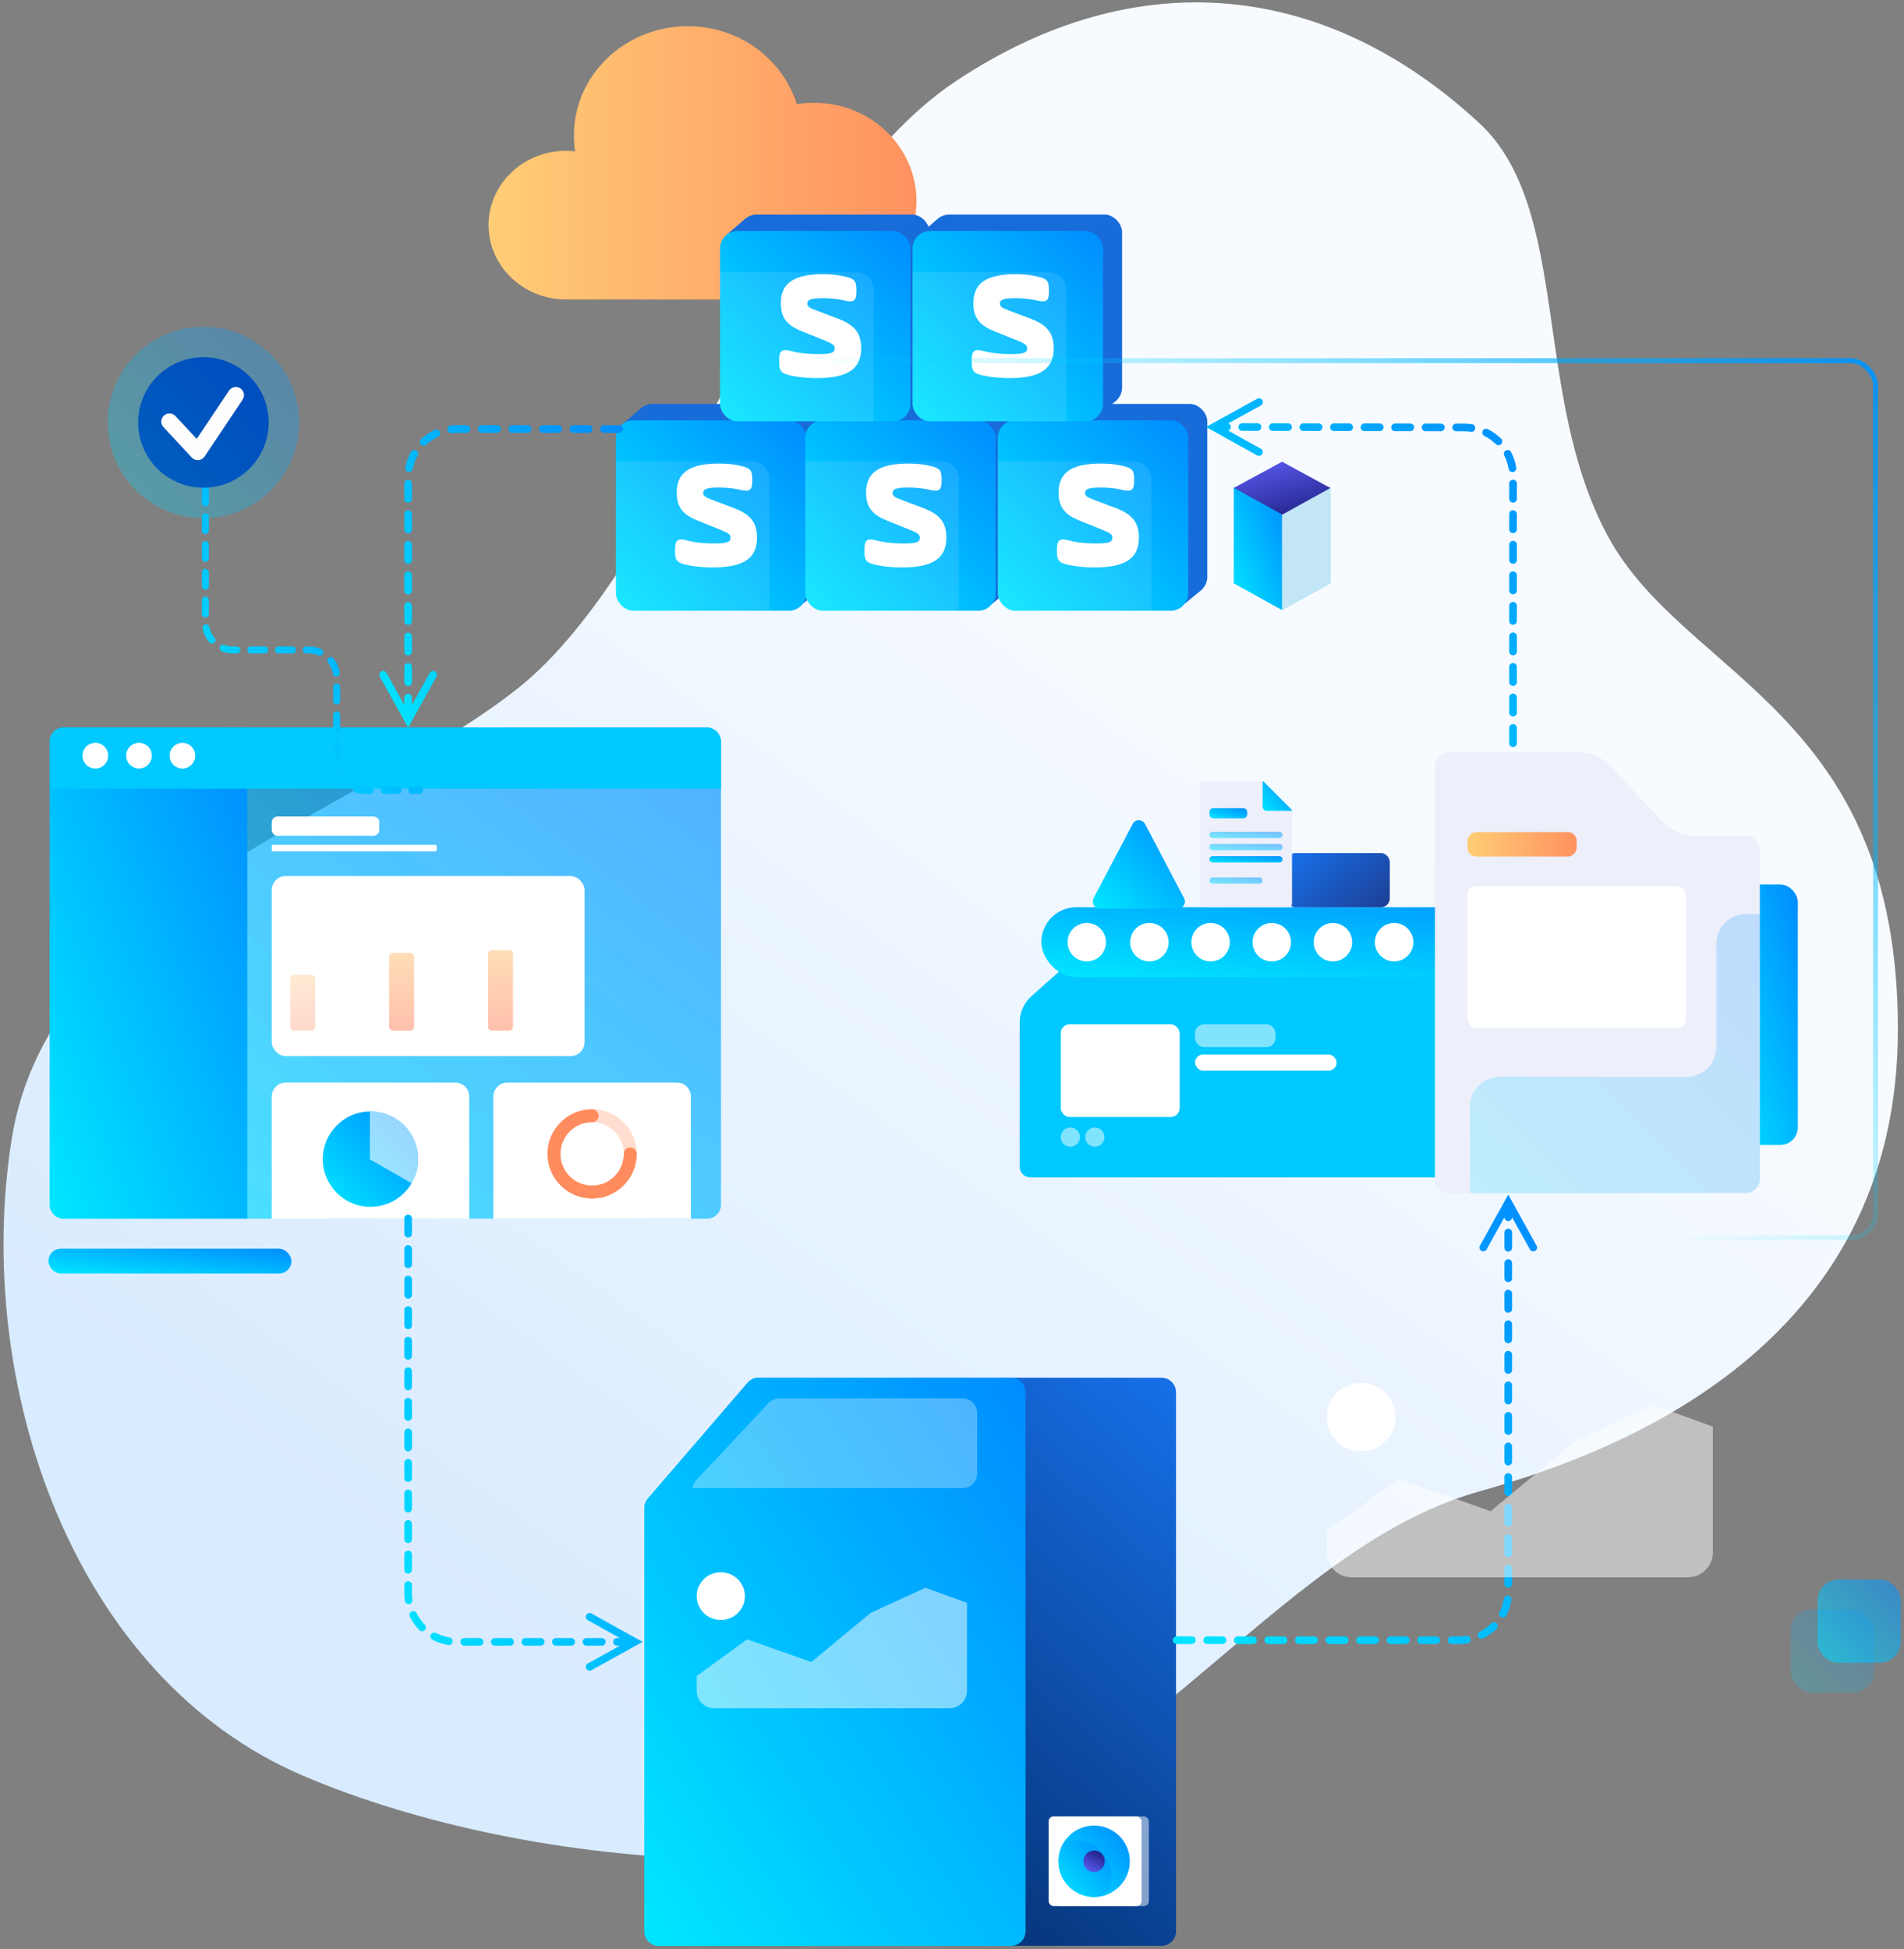 <svg height="562" viewBox="0 0 549 562" width="549" xmlns="http://www.w3.org/2000/svg" xmlns:xlink="http://www.w3.org/1999/xlink"><rect x="0" y="0" width="549" height="562" fill="#808080" stroke="none"/><linearGradient id="a" x1="71.151%" x2="34.201%" y1="40.602%" y2="91.916%"><stop offset="0" stop-color="#f7fbff"/><stop offset="1" stop-color="#d9ebff"/></linearGradient><linearGradient id="b"><stop offset="0" stop-color="#ffcd76"/><stop offset="1" stop-color="#ff7154"/></linearGradient><linearGradient id="c" x1="0%" x2="154.759%" xlink:href="#b" y1="50%" y2="50%"/><linearGradient id="d" x1="0%" x2="100%" y1="95.854%" y2="0%"><stop offset="0" stop-color="#00e5ff"/><stop offset="1" stop-color="#008cff"/></linearGradient><linearGradient id="e"><stop offset="0" stop-color="#6060fa"/><stop offset="1" stop-color="#161874"/></linearGradient><linearGradient id="f" x1="0%" x2="110.642%" xlink:href="#e" y1="18.017%" y2="83.617%"/><linearGradient id="g" x1="77.38%" x2="77.38%" xlink:href="#b" y1="-27.38%" y2="127.38%"/><linearGradient id="h" x1="88.121%" x2="22.521%" y1="-4.504%" y2="106.138%"><stop offset="0" stop-color="#166fe6"/><stop offset="1" stop-color="#032964"/></linearGradient><linearGradient id="i" x1="22.521%" x2="88.121%" xlink:href="#e" y1="106.138%" y2="-4.504%"/><linearGradient id="j" x1="110.642%" x2="0%" xlink:href="#e" y1="83.617%" y2="18.017%"/><linearGradient id="k" x1="0%" x2="100%" y1="95.854%" y2="0%"><stop offset="0" stop-color="#00e5ff"/><stop offset="1" stop-color="#4faaf4"/></linearGradient><linearGradient id="l" x1="0%" x2="110.642%" y1="18.017%" y2="83.617%"><stop offset="0" stop-color="#176ee5"/><stop offset="1" stop-color="#1d3e94"/></linearGradient><linearGradient id="m" x1="48.431%" x2="113.273%" y1="52.53%" y2="5.987%"><stop offset="0" stop-color="#00e5ff" stop-opacity="0"/><stop offset="1" stop-color="#008cff"/></linearGradient><g fill="none" fill-rule="evenodd"><g transform="translate(.072 .077)"><path d="m426.492 35.451c-44.352-41.098-98.966-46.759-151.07-12.049-52.104 34.71-80.641 138.843-126.175 174.991s-134.986 59.972-145.998 130.24c-11.012 70.268 17.46 154.779 83.995 183.259 66.535 28.48 174.103 35.595 222.245 0 48.141-35.595 77.149-70.698 117.003-81.953s120.677-41.418 120.677-133.233-61.326-101.307-83.487-141.932c-22.162-40.625-10.589-94.673-37.189-119.322z" fill="url(#a)"/><g transform="translate(140.436 7.091)"><path d="m123.758 50.817c0 15.661-13.228 28.364-29.535 28.364h-71.544c-12.327 0-22.316-9.6-22.316-21.436 0-11.824 9.989-21.424 22.316-21.424.901 0 1.777.073 2.647.164-.233-1.517-.351-3.048-.352-4.582 0-17.4 14.69-31.509 32.823-31.509 14.851 0 27.387 9.467 31.441 22.467 1.65-.266 3.319-.4 4.991-.4 16.3 0 29.528 12.685 29.528 28.358z" fill="url(#c)" fill-rule="nonzero"/><g transform="translate(37.087 109.299)"><g fill="#186cda"><rect fill-rule="nonzero" height="54.902" rx="5.034" width="54.902" x="5.506"/><path d="m53.779 57.706 4.968-4.082-.401-3.499-7.642 4.777z" fill-rule="nonzero"/><path d="m1.655 6.038 5.482-4.718-.197 4.718z" fill-rule="nonzero"/></g><rect fill="url(#d)" height="54.902" rx="5.034" width="54.902" y="4.719"/><path d="m44.273 59.622h-39.239c-2.78 0-5.034-2.254-5.034-5.034v-38.01h39.239c2.78 0 5.034 2.254 5.034 5.034z" fill="#fff" fill-rule="nonzero" opacity=".1"/><path d="m17.045 42.629c0 2.572.716 3.2 3.284 3.772 1.194.286 3.941.743 7.523.743 9.255 0 12.838-2.8 12.838-8.629 0-4.801-2.448-6.916-6.866-8.574l-6.21-2.343c-1.792-.686-2.448-1.029-2.448-1.944 0-1.029.835-1.542 4.418-1.542 3.284 0 5.134.4 6.388.685 2.627.629 3.344 0 3.344-2.572v-.571c0-2.572-.657-3.201-3.284-3.772-.716-.172-2.748-.685-6.33-.685-8.836 0-12.18 2.857-12.18 8.401 0 4.687 2.388 6.573 6.21 8.115l5.553 2.229c3.044 1.2 3.761 1.601 3.761 2.629 0 1.314-1.135 1.657-4.598 1.657-4.24 0-6.628-.515-8.121-.914-2.627-.686-3.284.114-3.284 2.686z" fill="#fff" fill-rule="nonzero"/></g><g transform="translate(91.687 109.299)"><g fill="#186cda"><rect fill-rule="nonzero" height="54.902" rx="5.034" width="54.902" x="5.506"/><path d="m53.779 57.706 4.968-4.082-.401-3.499-7.642 4.777z" fill-rule="nonzero"/><path d="m1.655 6.038 5.482-4.718-.197 4.718z" fill-rule="nonzero"/></g><rect fill="url(#d)" height="54.902" rx="5.034" width="54.902" y="4.719"/><path d="m44.273 59.622h-39.239c-2.78 0-5.034-2.254-5.034-5.034v-38.01h39.239c2.78 0 5.034 2.254 5.034 5.034z" fill="#fff" fill-rule="nonzero" opacity=".1"/><path d="m17.045 42.629c0 2.572.716 3.2 3.284 3.772 1.194.286 3.941.743 7.523.743 9.255 0 12.838-2.8 12.838-8.629 0-4.801-2.448-6.916-6.866-8.574l-6.21-2.343c-1.792-.686-2.448-1.029-2.448-1.944 0-1.029.835-1.542 4.418-1.542 3.284 0 5.134.4 6.388.685 2.627.629 3.344 0 3.344-2.572v-.571c0-2.572-.657-3.201-3.284-3.772-.716-.172-2.748-.685-6.33-.685-8.836 0-12.18 2.857-12.18 8.401 0 4.687 2.388 6.573 6.21 8.115l5.553 2.229c3.044 1.2 3.761 1.601 3.761 2.629 0 1.314-1.135 1.657-4.598 1.657-4.24 0-6.628-.515-8.121-.914-2.627-.686-3.284.114-3.284 2.686z" fill="#fff" fill-rule="nonzero"/></g><g transform="translate(67.117 54.699)"><g fill="#186cda"><rect fill-rule="nonzero" height="54.902" rx="5.034" width="54.902" x="5.506"/><path d="m53.779 57.706 4.968-4.082-.401-3.499-7.642 4.777z" fill-rule="nonzero"/><path d="m1.655 6.038 5.482-4.718-.197 4.718z" fill-rule="nonzero"/></g><rect fill="url(#d)" height="54.902" rx="5.034" width="54.902" y="4.719"/><path d="m44.273 59.622h-39.239c-2.78 0-5.034-2.254-5.034-5.034v-38.01h39.239c2.78 0 5.034 2.254 5.034 5.034z" fill="#fff" fill-rule="nonzero" opacity=".1"/><path d="m17.045 42.629c0 2.572.716 3.2 3.284 3.772 1.194.286 3.941.743 7.523.743 9.255 0 12.838-2.8 12.838-8.629 0-4.801-2.448-6.916-6.866-8.574l-6.21-2.343c-1.792-.686-2.448-1.029-2.448-1.944 0-1.029.835-1.542 4.418-1.542 3.284 0 5.134.4 6.388.685 2.627.629 3.344 0 3.344-2.572v-.571c0-2.572-.657-3.201-3.284-3.772-.716-.172-2.748-.685-6.33-.685-8.836 0-12.18 2.857-12.18 8.401 0 4.687 2.388 6.573 6.21 8.115l5.553 2.229c3.044 1.2 3.761 1.601 3.761 2.629 0 1.314-1.135 1.657-4.598 1.657-4.24 0-6.628-.515-8.121-.914-2.627-.686-3.284.114-3.284 2.686z" fill="#fff" fill-rule="nonzero"/></g><g transform="translate(147.197 109.299)"><g fill="#186cda"><rect fill-rule="nonzero" height="54.902" rx="5.034" width="54.902" x="5.506"/><path d="m53.779 57.706 4.968-4.082-.401-3.499-7.642 4.777z" fill-rule="nonzero"/><path d="m1.655 6.038 5.482-4.718-.197 4.718z" fill-rule="nonzero"/></g><rect fill="url(#d)" height="54.902" rx="5.034" width="54.902" y="4.719"/><path d="m44.273 59.622h-39.239c-2.78 0-5.034-2.254-5.034-5.034v-38.01h39.239c2.78 0 5.034 2.254 5.034 5.034z" fill="#fff" fill-rule="nonzero" opacity=".1"/><path d="m17.045 42.629c0 2.572.716 3.2 3.284 3.772 1.194.286 3.941.743 7.523.743 9.255 0 12.838-2.8 12.838-8.629 0-4.801-2.448-6.916-6.866-8.574l-6.21-2.343c-1.792-.686-2.448-1.029-2.448-1.944 0-1.029.835-1.542 4.418-1.542 3.284 0 5.134.4 6.388.685 2.627.629 3.344 0 3.344-2.572v-.571c0-2.572-.657-3.201-3.284-3.772-.716-.172-2.748-.685-6.33-.685-8.836 0-12.18 2.857-12.18 8.401 0 4.687 2.388 6.573 6.21 8.115l5.553 2.229c3.044 1.2 3.761 1.601 3.761 2.629 0 1.314-1.135 1.657-4.598 1.657-4.24 0-6.628-.515-8.121-.914-2.627-.686-3.284.114-3.284 2.686z" fill="#fff" fill-rule="nonzero"/></g><g transform="translate(122.627 54.699)"><g fill="#186cda"><rect fill-rule="nonzero" height="54.902" rx="5.034" width="54.902" x="5.506"/><path d="m53.779 57.706 4.968-4.082-.401-3.499-7.642 4.777z" fill-rule="nonzero"/><path d="m1.655 6.038 5.482-4.718-.197 4.718z" fill-rule="nonzero"/></g><rect fill="url(#d)" height="54.902" rx="5.034" width="54.902" y="4.719"/><path d="m44.273 59.622h-39.239c-2.78 0-5.034-2.254-5.034-5.034v-38.01h39.239c2.78 0 5.034 2.254 5.034 5.034z" fill="#fff" fill-rule="nonzero" opacity=".1"/><path d="m17.045 42.629c0 2.572.716 3.2 3.284 3.772 1.194.286 3.941.743 7.523.743 9.255 0 12.838-2.8 12.838-8.629 0-4.801-2.448-6.916-6.866-8.574l-6.21-2.343c-1.792-.686-2.448-1.029-2.448-1.944 0-1.029.835-1.542 4.418-1.542 3.284 0 5.134.4 6.388.685 2.627.629 3.344 0 3.344-2.572v-.571c0-2.572-.657-3.201-3.284-3.772-.716-.172-2.748-.685-6.33-.685-8.836 0-12.18 2.857-12.18 8.401 0 4.687 2.388 6.573 6.21 8.115l5.553 2.229c3.044 1.2 3.761 1.601 3.761 2.629 0 1.314-1.135 1.657-4.598 1.657-4.24 0-6.628-.515-8.121-.914-2.627-.686-3.284.114-3.284 2.686z" fill="#fff" fill-rule="nonzero"/></g><g transform="translate(214.552 119.127)"><path d="m9.203 9.078 15.361-4.548-4.332 15.578-15.578 4.332z" fill="url(#f)" transform="matrix(.707 .707 -.707 .707 14.521 -6.088)"/><path d="m.673 14.331 14.09 7.794v27.567l-14.09-7.794z" fill="url(#d)"/><path d="m14.598 14.331 14.09 7.794v27.567l-14.09-7.794z" fill="#c2e6f5" transform="matrix(-1 0 0 1 43.285 0)"/></g></g><g transform="translate(14.154 209.126)"><rect fill="url(#d)" height="141.624" opacity=".3" rx="4.032" width="193.536" x=".112" y=".557"/><rect fill="url(#d)" height="141.624" opacity=".3" rx="4.032" width="193.536" x=".112" y=".557"/><rect fill="url(#d)" height="141.624" opacity=".3" rx="4.032" width="193.536" x=".112" y=".557"/><rect fill="#fff" height="51.912" rx="4.032" width="90.216" x="64.12" y="43.397"/><path d="m121.072 142.181h-56.952v-35.209c0-2.227 1.805-4.032 4.032-4.032h48.888c2.227 0 4.032 1.805 4.032 4.032z" fill="#fff"/><circle cx="92.596" cy="125.011" fill="url(#d)" r="13.751"/><path d="m92.596 111.26c-.043 0-.086 0-.173 0v13.795l12.022 6.919c1.211-2.032 1.903-4.411 1.903-7.005 0-7.524-6.141-13.708-13.751-13.708z" fill="#fff" opacity=".6"/><path d="m184.978 142.181h-56.952v-35.209c0-2.227 1.805-4.032 4.032-4.032h48.888c2.227 0 4.032 1.805 4.032 4.032z" fill="#fff"/><circle cx="156.502" cy="123.499" opacity=".3" r="11.001" stroke="#ff9261" stroke-linecap="round" stroke-width="3.73"/><path d="m156.502 112.498c-6.076 0-11.001 4.925-11.001 11.001 0 6.076 4.925 11.001 11.001 11.001s11.001-4.925 11.001-11.001" stroke="#ff8c5e" stroke-linecap="round" stroke-width="3.73"/><g fill="url(#g)" fill-rule="nonzero"><path d="m75.558 87.94h-4.959c-.587 0-1.109-.445-1.109-1.082v-13.936c0-.573.457-1.082 1.109-1.082h4.959c.587 0 1.109.445 1.109 1.082v13.936c-.065.636-.522 1.082-1.109 1.082z" opacity=".3"/><path d="m89.781 87.94h-4.959c-.587 0-1.109-.445-1.109-1.082v-25.073c0-.573.457-1.082 1.109-1.082h4.959c.587 0 1.109.445 1.109 1.082v25.073c0 .636-.522 1.082-1.109 1.082z" opacity=".7"/><path d="m104.07 87.94h-4.959c-.587 0-1.109-.445-1.109-1.082v-20.236c0-.573.457-1.082 1.109-1.082h4.959c.587 0 1.109.445 1.109 1.082v20.236c-.065.636-.522 1.082-1.109 1.082z" opacity=".5"/><path d="m118.293 87.94h-4.959c-.587 0-1.109-.445-1.109-1.082v-29.209c0-.573.457-1.082 1.109-1.082h4.959c.587 0 1.109.445 1.109 1.082v29.209c0 .636-.457 1.082-1.109 1.082z"/><path d="m132.582 87.94h-4.959c-.587 0-1.109-.445-1.109-1.082v-21c0-.573.457-1.082 1.109-1.082h4.959c.587 0 1.109.445 1.109 1.082v21c0 .636-.522 1.082-1.109 1.082z" opacity=".5"/><path d="m146.87 87.94h-4.959c-.587 0-1.109-.445-1.109-1.082v-24.818c0-.573.457-1.082 1.109-1.082h4.959c.587 0 1.109.445 1.109 1.082v24.818c-.065.636-.522 1.082-1.109 1.082z" opacity=".7"/></g><path d="m93.443 31.769h-27.618c-.938 0-1.705-.769-1.705-1.709v-2.136c0-.94.767-1.709 1.705-1.709h27.618c.938 0 1.705.769 1.705 1.709v2.136c0 .94-.767 1.709-1.705 1.709z" fill="#fff"/><path d="m111.259 36.27h-46.712c-.256 0-.426-.171-.426-.427v-1.026c0-.256.17-.427.426-.427h46.712c.256 0 .426.171.426.427v1.026c.085.256-.17.427-.426.427z" fill="#fff"/><path d="m57.064.557v141.624h-52.92c-2.227 0-4.032-1.805-4.032-4.032v-133.56c0-2.227 1.805-4.032 4.032-4.032z" fill="url(#d)"/><path d="m193.648 18.197h-193.536v-13.608c0-2.227 1.805-4.032 4.032-4.032h185.472c2.227 0 4.032 1.805 4.032 4.032z" fill="#00c9ff"/><circle cx="38.368" cy="8.68" fill="#fff" r="3.7"/><circle cx="25.86" cy="8.68" fill="#fff" r="3.7"/><circle cx="13.263" cy="8.68" fill="#fff" r="3.7"/></g><g transform="translate(185.726 397.161)"><path d="m76.403 0h72.697c2.32 0 4.2 1.88 4.2 4.2v155.4c0 2.32-1.88 4.2-4.2 4.2h-101.455c-2.32 0-4.2-1.88-4.2-4.2v-122.017c0-1.006.361-1.979 1.018-2.741l28.758-33.383c.798-.926 1.96-1.459 3.182-1.459z" fill="url(#h)"/><g transform="translate(116.2 126.49)"><rect fill="#fff" fill-rule="nonzero" height="25.855" opacity=".5" rx="1.436" width="26.813" x="2.465"/><rect fill="#fff" fill-rule="nonzero" height="25.855" rx="1.436" width="26.813" x=".365"/><circle cx="13.478" cy="12.928" fill="url(#d)" r="10.294"/><path d="m4.692 7.56c1.098-.399 2.283-.617 3.519-.617 5.685 0 10.294 4.609 10.294 10.294 0 1.967-.552 3.805-1.509 5.368-1.098.399-2.283.617-3.519.617-5.685 0-10.294-4.609-10.294-10.294 0-1.967.552-3.805 1.509-5.368z" fill="url(#d)"/><g fill="url(#i)"><circle cx="13.478" cy="12.928" r="3.088"/><path d="m2.944 4.417c-.853 0-1.544-.691-1.544-1.544s.691-1.544 1.544-1.544 1.544.691 1.544 1.544-.691 1.544-1.544 1.544zm21.067 0c-.853 0-1.544-.691-1.544-1.544s.691-1.544 1.544-1.544 1.544.691 1.544 1.544-.691 1.544-1.544 1.544zm-21.067 20.11c-.853 0-1.544-.691-1.544-1.544s.691-1.544 1.544-1.544 1.544.691 1.544 1.544-.691 1.544-1.544 1.544zm21.067 0c-.853 0-1.544-.691-1.544-1.544s.691-1.544 1.544-1.544 1.544.691 1.544 1.544-.691 1.544-1.544 1.544z"/></g></g><path d="m32.958 0h72.697c2.32 0 4.2 1.88 4.2 4.2v155.4c0 2.32-1.88 4.2-4.2 4.2h-101.455c-2.32 0-4.2-1.88-4.2-4.2v-122.017c0-1.006.361-1.979 1.018-2.741l28.758-33.383c.798-.926 1.96-1.459 3.182-1.459z" fill="url(#d)"/><rect fill="#fff" fill-rule="nonzero" height="9.8" opacity=".5" rx="2.1" width="30.8" x="9.1" y="109.2"/><rect fill="#fff" fill-rule="nonzero" height="11.2" rx="2.1" width="44.8" x="9.1" y="123.2"/><g transform="translate(13.144 126.2)"><circle cx="2.544" cy="2.544" fill="url(#c)" fill-rule="nonzero" r="2.544"/><circle cx="10.254" cy="2.544" fill="url(#j)" r="2.544"/><circle cx="17.735" cy="2.544" fill="url(#j)" r="2.544"/><circle cx="25.217" cy="2.544" fill="url(#c)" fill-rule="nonzero" r="2.544"/><circle cx="32.698" cy="2.544" fill="url(#k)" r="2.544"/></g><path d="m32.958 0h72.697c2.32 0 4.2 1.88 4.2 4.2v155.4c0 2.32-1.88 4.2-4.2 4.2h-101.455c-2.32 0-4.2-1.88-4.2-4.2v-122.017c0-1.006.361-1.979 1.018-2.741l28.758-33.383c.798-.926 1.96-1.459 3.182-1.459z" fill="url(#d)"/><path d="m91.75 31.85h-77.821c.097-.906.486-1.76 1.115-2.43l20.794-22.145c.794-.845 1.902-1.325 3.062-1.325h52.851c2.32 0 4.2 1.88 4.2 4.2v17.5c0 2.32-1.88 4.2-4.2 4.2z" fill="#fff" fill-rule="nonzero" opacity=".3"/><g transform="translate(9.1 47.6)"><rect fill="url(#c)" fill-rule="nonzero" height="53.403" rx="5.04" width="89.46"/><g fill="#fff"><path d="m83.924 17.301v25.374c0 2.784-2.256 5.04-5.04 5.04h-67.875c-2.784 0-5.04-2.256-5.04-5.04v-4.261l14.533-10.565 18.561 6.519 17.039-14.14 15.83-7.275z" opacity=".5"/><ellipse cx="12.936" cy="15.379" rx="6.956" ry="6.879"/></g></g></g><g transform="translate(293.526 216.686)"><path d="m211.63 122.709h-208.186c-1.67 0-3.024-1.354-3.024-3.024v-41.679c0-2.877 1.23-5.618 3.379-7.53l16.68-14.843h191.15z" fill="#00c9ff"/><circle cx="15.033" cy="111.098" fill="#fff" opacity=".5" r="2.772"/><circle cx="22.089" cy="111.098" fill="#fff" opacity=".5" r="2.772"/><rect fill="url(#d)" height="20.16" rx="10.08" width="207.284" x="6.661" y="44.822"/><path d="m19.765 60.446c-3.062 0-5.544-2.482-5.544-5.544 0-3.062 2.482-5.544 5.544-5.544s5.544 2.482 5.544 5.544c0 3.062-2.482 5.544-5.544 5.544zm18.057 0c-3.062 0-5.544-2.482-5.544-5.544 0-3.062 2.482-5.544 5.544-5.544 3.062 0 5.544 2.482 5.544 5.544 0 3.062-2.482 5.544-5.544 5.544zm17.64 0c-3.062 0-5.544-2.482-5.544-5.544 0-3.062 2.482-5.544 5.544-5.544 3.062 0 5.544 2.482 5.544 5.544 0 3.062-2.482 5.544-5.544 5.544zm17.64 0c-3.062 0-5.544-2.482-5.544-5.544 0-3.062 2.482-5.544 5.544-5.544 3.062 0 5.544 2.482 5.544 5.544 0 3.062-2.482 5.544-5.544 5.544zm17.64 0c-3.062 0-5.544-2.482-5.544-5.544 0-3.062 2.482-5.544 5.544-5.544 3.062 0 5.544 2.482 5.544 5.544 0 3.062-2.482 5.544-5.544 5.544zm17.64 0c-3.062 0-5.544-2.482-5.544-5.544 0-3.062 2.482-5.544 5.544-5.544 3.062 0 5.544 2.482 5.544 5.544 0 3.062-2.482 5.544-5.544 5.544zm17.64 0c-3.062 0-5.544-2.482-5.544-5.544 0-3.062 2.482-5.544 5.544-5.544 3.062 0 5.544 2.482 5.544 5.544 0 3.062-2.482 5.544-5.544 5.544zm17.64 0c-3.062 0-5.544-2.482-5.544-5.544 0-3.062 2.482-5.544 5.544-5.544 3.062 0 5.544 2.482 5.544 5.544 0 3.062-2.482 5.544-5.544 5.544zm17.64 0c-3.062 0-5.544-2.482-5.544-5.544 0-3.062 2.482-5.544 5.544-5.544 3.062 0 5.544 2.482 5.544 5.544 0 3.062-2.482 5.544-5.544 5.544zm17.64 0c-3.062 0-5.544-2.482-5.544-5.544 0-3.062 2.482-5.544 5.544-5.544 3.062 0 5.544 2.482 5.544 5.544 0 3.062-2.482 5.544-5.544 5.544zm17.64 0c-3.062 0-5.544-2.482-5.544-5.544 0-3.062 2.482-5.544 5.544-5.544 3.062 0 5.544 2.482 5.544 5.544 0 3.062-2.482 5.544-5.544 5.544zm17.64 0c-3.062 0-5.544-2.482-5.544-5.544 0-3.062 2.482-5.544 5.544-5.544 3.062 0 5.544 2.482 5.544 5.544 0 3.062-2.482 5.544-5.544 5.544z" fill="#fff"/><rect fill="url(#d)" height="75.096" rx="5.04" width="21.672" x="203.109" y="38.27"/><path d="m120.161 4.212v118.981c0 2.227 1.805 4.032 4.032 4.032h85.614c2.227 0 4.032-1.805 4.032-4.032v-94.976c0-2.227-1.805-4.032-4.032-4.032h-14.966c-3.333 0-6.518-1.375-8.804-3.801l-15.456-16.404c-2.286-2.426-5.471-3.801-8.804-3.801h-37.585c-2.227 0-4.032 1.805-4.032 4.032z" fill="#edeffb" fill-rule="nonzero"/><rect fill="#fff" height="40.824" rx="2.52" width="63" x="129.525" y="38.774"/><rect fill="url(#c)" fill-rule="nonzero" height="7.056" rx="2.52" transform="matrix(1 0 0 -1 0 53.355)" width="31.5" x="129.525" y="23.15"/><g fill="#fff"><rect height="26.712" rx="2.52" width="34.272" x="12.261" y="78.59"/><rect height="6.552" opacity=".5" rx="2.52" width="23.184" x="50.981" y="78.59"/><rect height="4.668" rx="2.334" width="40.824" x="50.981" y="87.277"/></g><path d="m213.839 46.768v76.426c0 2.227-1.805 4.032-4.032 4.032h-79.56v-24.913c0-4.732 3.836-8.568 8.568-8.568h53.919c4.732 0 8.568-3.836 8.568-8.568v-29.84c0-4.732 3.836-8.568 8.568-8.568z" fill="url(#d)" opacity=".2"/><rect fill="url(#l)" height="15.624" rx="2.52" width="29.736" x="77.394" y="29.198"/><g transform="translate(52.413 8.534)"><path d="m18.252 0 8.283 8.283v26.871c0 .626-.508 1.134-1.134 1.134h-24.268c-.626 0-1.134-.508-1.134-1.134v-34.02c0-.626.508-1.134 1.134-1.134z" fill="#edeffb" fill-rule="nonzero"/><g fill="url(#d)"><path d="m26.536 8.488h-7.348c-.626 0-1.134-.508-1.134-1.134v-7.354h.198l8.283 8.283z"/><rect height="2.948" rx="1.134" width="10.886" x="2.722" y="7.711"/><rect height="1.814" opacity=".5" rx=".907" width="21.092" x="2.722" y="14.537"/><rect height="1.814" opacity=".5" rx=".907" width="21.092" x="2.722" y="18.053"/><rect height="1.814" rx=".907" width="21.092" x="2.722" y="21.568"/><rect height="1.814" opacity=".5" rx=".907" width="15.332" x="2.722" y="27.692"/></g></g><path d="m36.553 20.816 11.277 21.436c.518.985.14 2.204-.845 2.723-.289.152-.612.232-.939.232h-22.555c-1.113 0-2.016-.903-2.016-2.016 0-.327.08-.649.232-.939l11.277-21.436c.518-.985 1.737-1.364 2.723-.845.361.19.656.485.845.845z" fill="url(#d)"/></g><g fill="url(#d)" fill-rule="nonzero"><path d="m169.412 467.082 13 7.205v-1.926l-13 7.205c-.532.295-.724.965-.429 1.497.295.532.965.724 1.497.429l13-7.205 1.738-.963-1.738-.963-13-7.205c-.532-.295-1.202-.103-1.497.429-.295.532-.103 1.202.429 1.497zm-52.904-115.845v4.404c0 .608.493 1.101 1.101 1.101s1.101-.493 1.101-1.101v-4.404c0-.608-.493-1.101-1.101-1.101s-1.101.493-1.101 1.101zm0 8.809v4.404c0 .608.493 1.101 1.101 1.101s1.101-.493 1.101-1.101v-4.404c0-.608-.493-1.101-1.101-1.101s-1.101.493-1.101 1.101zm0 8.809v4.404c0 .608.493 1.101 1.101 1.101s1.101-.493 1.101-1.101v-4.404c0-.608-.493-1.101-1.101-1.101s-1.101.493-1.101 1.101zm0 8.809v4.404c0 .608.493 1.101 1.101 1.101s1.101-.493 1.101-1.101v-4.404c0-.608-.493-1.101-1.101-1.101s-1.101.493-1.101 1.101zm0 8.809v4.404c0 .608.493 1.101 1.101 1.101s1.101-.493 1.101-1.101v-4.404c0-.608-.493-1.101-1.101-1.101s-1.101.493-1.101 1.101zm0 8.809v4.404c0 .608.493 1.101 1.101 1.101s1.101-.493 1.101-1.101v-4.404c0-.608-.493-1.101-1.101-1.101s-1.101.493-1.101 1.101zm0 8.809v4.404c0 .608.493 1.101 1.101 1.101s1.101-.493 1.101-1.101v-4.404c0-.608-.493-1.101-1.101-1.101s-1.101.493-1.101 1.101zm0 8.809v4.404c0 .608.493 1.101 1.101 1.101s1.101-.493 1.101-1.101v-4.404c0-.608-.493-1.101-1.101-1.101s-1.101.493-1.101 1.101zm0 8.809v4.404c0 .608.493 1.101 1.101 1.101s1.101-.493 1.101-1.101v-4.404c0-.608-.493-1.101-1.101-1.101s-1.101.493-1.101 1.101zm0 8.809v4.404c0 .608.493 1.101 1.101 1.101s1.101-.493 1.101-1.101v-4.404c0-.608-.493-1.101-1.101-1.101s-1.101.493-1.101 1.101zm0 8.809v4.404c0 .608.493 1.101 1.101 1.101s1.101-.493 1.101-1.101v-4.404c0-.608-.493-1.101-1.101-1.101s-1.101.493-1.101 1.101zm0 8.809v4.404c0 .608.493 1.101 1.101 1.101s1.101-.493 1.101-1.101v-4.404c0-.608-.493-1.101-1.101-1.101s-1.101.493-1.101 1.101zm0 8.809v2.382c0 .732.052 1.458.156 2.174.087.602.645 1.019 1.247.933.602-.087 1.019-.645.933-1.247-.088-.612-.133-1.233-.133-1.86v-2.382c0-.608-.493-1.101-1.101-1.101s-1.101.493-1.101 1.101zm1.588 9.13c.713 1.425 1.648 2.728 2.766 3.861.427.433 1.124.437 1.557.01.433-.427.437-1.124.01-1.557-.956-.969-1.755-2.082-2.364-3.299-.272-.544-.934-.764-1.477-.492-.544.272-.764.934-.492 1.477zm6.546 6.653c1.409.734 2.928 1.242 4.51 1.501.6.098 1.166-.309 1.264-.909.098-.6-.309-1.166-.909-1.264-1.35-.221-2.646-.654-3.848-1.281-.539-.281-1.204-.071-1.485.468-.281.539-.071 1.204.468 1.485zm9.158 1.7h4.404c.608 0 1.101-.493 1.101-1.101s-.493-1.101-1.101-1.101h-4.404c-.608 0-1.101.493-1.101 1.101s.493 1.101 1.101 1.101zm8.809 0h4.404c.608 0 1.101-.493 1.101-1.101s-.493-1.101-1.101-1.101h-4.404c-.608 0-1.101.493-1.101 1.101s.493 1.101 1.101 1.101zm8.809 0h4.404c.608 0 1.101-.493 1.101-1.101s-.493-1.101-1.101-1.101h-4.404c-.608 0-1.101.493-1.101 1.101s.493 1.101 1.101 1.101zm8.809 0h4.404c.608 0 1.101-.493 1.101-1.101s-.493-1.101-1.101-1.101h-4.404c-.608 0-1.101.493-1.101 1.101s.493 1.101 1.101 1.101zm8.809 0h.909 3.495c.608 0 1.101-.493 1.101-1.101s-.493-1.101-1.101-1.101h-3.495-.909c-.608 0-1.101.493-1.101 1.101s.493 1.101 1.101 1.101zm8.809 0h4.288c.608 0 1.101-.493 1.101-1.101s-.493-1.101-1.101-1.101h-4.288c-.608 0-1.101.493-1.101 1.101s.493 1.101 1.101 1.101z"/><path d="m428.574 360.17 7.205-13h-1.926l7.205 13c.295.532.965.724 1.497.429s.724-.965.429-1.497l-7.205-13-.963-1.738-.963 1.738-7.205 13c-.295.532-.103 1.202.429 1.497s1.202.103 1.497-.429zm-89.378 113.765h4.404c.608 0 1.101-.493 1.101-1.101s-.493-1.101-1.101-1.101h-4.404c-.608 0-1.101.493-1.101 1.101s.493 1.101 1.101 1.101zm8.809 0h4.404c.608 0 1.101-.493 1.101-1.101s-.493-1.101-1.101-1.101h-4.404c-.608 0-1.101.493-1.101 1.101s.493 1.101 1.101 1.101zm8.809 0h4.404c.608 0 1.101-.493 1.101-1.101s-.493-1.101-1.101-1.101h-4.404c-.608 0-1.101.493-1.101 1.101s.493 1.101 1.101 1.101zm8.809 0h4.404c.608 0 1.101-.493 1.101-1.101s-.493-1.101-1.101-1.101h-4.404c-.608 0-1.101.493-1.101 1.101s.493 1.101 1.101 1.101zm8.809 0h4.404c.608 0 1.101-.493 1.101-1.101s-.493-1.101-1.101-1.101h-4.404c-.608 0-1.101.493-1.101 1.101s.493 1.101 1.101 1.101zm8.809 0h4.404c.608 0 1.101-.493 1.101-1.101s-.493-1.101-1.101-1.101h-4.404c-.608 0-1.101.493-1.101 1.101s.493 1.101 1.101 1.101zm8.809 0h4.404c.608 0 1.101-.493 1.101-1.101s-.493-1.101-1.101-1.101h-4.404c-.608 0-1.101.493-1.101 1.101s.493 1.101 1.101 1.101zm8.809 0h4.404c.608 0 1.101-.493 1.101-1.101s-.493-1.101-1.101-1.101h-4.404c-.608 0-1.101.493-1.101 1.101s.493 1.101 1.101 1.101zm8.809 0h4.404c.608 0 1.101-.493 1.101-1.101s-.493-1.101-1.101-1.101h-4.404c-.608 0-1.101.493-1.101 1.101s.493 1.101 1.101 1.101zm8.809 0h2.34c.748 0 1.489-.054 2.22-.162.602-.089 1.017-.648.929-1.25-.089-.602-.648-1.017-1.25-.929-.625.092-1.259.139-1.899.139h-2.34c-.608 0-1.101.493-1.101 1.101s.493 1.101 1.101 1.101zm9.13-1.609c1.422-.717 2.723-1.656 3.853-2.778.431-.429.434-1.126.005-1.557s-1.126-.434-1.557-.005c-.966.959-2.077 1.762-3.292 2.374-.543.274-.761.936-.488 1.479.274.543.936.761 1.479.488zm6.633-6.566c.73-1.411 1.233-2.932 1.487-4.514.096-.6-.312-1.165-.913-1.262-.6-.096-1.165.312-1.262.913-.217 1.35-.646 2.648-1.269 3.852-.279.54-.068 1.205.472 1.484.54.279 1.205.068 1.484-.472zm1.678-9.159v-4.404c0-.608-.493-1.101-1.101-1.101s-1.101.493-1.101 1.101v4.404c0 .608.493 1.101 1.101 1.101s1.101-.493 1.101-1.101zm0-8.809v-4.404c0-.608-.493-1.101-1.101-1.101s-1.101.493-1.101 1.101v4.404c0 .608.493 1.101 1.101 1.101s1.101-.493 1.101-1.101zm0-8.809v-4.404c0-.608-.493-1.101-1.101-1.101s-1.101.493-1.101 1.101v4.404c0 .608.493 1.101 1.101 1.101s1.101-.493 1.101-1.101zm0-8.809v-4.404c0-.608-.493-1.101-1.101-1.101s-1.101.493-1.101 1.101v4.404c0 .608.493 1.101 1.101 1.101s1.101-.493 1.101-1.101zm0-8.809v-4.404c0-.608-.493-1.101-1.101-1.101s-1.101.493-1.101 1.101v4.404c0 .608.493 1.101 1.101 1.101s1.101-.493 1.101-1.101zm0-8.809v-4.404c0-.608-.493-1.101-1.101-1.101s-1.101.493-1.101 1.101v4.404c0 .608.493 1.101 1.101 1.101s1.101-.493 1.101-1.101zm0-8.809v-4.404c0-.608-.493-1.101-1.101-1.101s-1.101.493-1.101 1.101v4.404c0 .608.493 1.101 1.101 1.101s1.101-.493 1.101-1.101zm0-8.809v-4.404c0-.608-.493-1.101-1.101-1.101s-1.101.493-1.101 1.101v4.404c0 .608.493 1.101 1.101 1.101s1.101-.493 1.101-1.101zm0-8.809v-4.404c0-.608-.493-1.101-1.101-1.101s-1.101.493-1.101 1.101v4.404c0 .608.493 1.101 1.101 1.101s1.101-.493 1.101-1.101zm0-8.809v-4.404c0-.608-.493-1.101-1.101-1.101s-1.101.493-1.101 1.101v4.404c0 .608.493 1.101 1.101 1.101s1.101-.493 1.101-1.101zm0-8.809v-4.404c0-.608-.493-1.101-1.101-1.101s-1.101.493-1.101 1.101v4.404c0 .608.493 1.101 1.101 1.101s1.101-.493 1.101-1.101zm0-8.809v-.068-4.337c0-.608-.493-1.101-1.101-1.101s-1.101.493-1.101 1.101v4.337.068c0 .608.493 1.101 1.101 1.101s1.101-.493 1.101-1.101zm0-8.809v-3.446c0-.608-.493-1.101-1.101-1.101s-1.101.493-1.101 1.101v3.446c0 .608.493 1.101 1.101 1.101s1.101-.493 1.101-1.101z"/><path d="m363.468 129.305-12.985-7.231-.004 1.926 13.015-7.179c.532-.294.726-.963.432-1.496-.294-.532-.963-.726-1.496-.432l-13.015 7.179-1.74.96 1.736.967 12.985 7.231c.531.296 1.202.105 1.498-.426.296-.531.105-1.202-.426-1.498zm73.833 84.91v-4.404c0-.608-.493-1.101-1.101-1.101-.608 0-1.101.493-1.101 1.101v4.404c0 .608.493 1.101 1.101 1.101.608 0 1.101-.493 1.101-1.101zm0-8.809v-4.404c0-.608-.493-1.101-1.101-1.101-.608 0-1.101.493-1.101 1.101v4.404c0 .608.493 1.101 1.101 1.101.608 0 1.101-.493 1.101-1.101zm0-8.809v-4.404c0-.608-.493-1.101-1.101-1.101-.608 0-1.101.493-1.101 1.101v4.404c0 .608.493 1.101 1.101 1.101.608 0 1.101-.493 1.101-1.101zm0-8.809v-4.404c0-.608-.493-1.101-1.101-1.101-.608 0-1.101.493-1.101 1.101v4.404c0 .608.493 1.101 1.101 1.101.608 0 1.101-.493 1.101-1.101zm0-8.809v-4.404c0-.608-.493-1.101-1.101-1.101-.608 0-1.101.493-1.101 1.101v4.404c0 .608.493 1.101 1.101 1.101.608 0 1.101-.493 1.101-1.101zm0-8.809v-4.404c0-.608-.493-1.101-1.101-1.101-.608 0-1.101.493-1.101 1.101v4.404c0 .608.493 1.101 1.101 1.101.608 0 1.101-.493 1.101-1.101zm0-8.809v-4.404c0-.608-.493-1.101-1.101-1.101-.608 0-1.101.493-1.101 1.101v4.404c0 .608.493 1.101 1.101 1.101.608 0 1.101-.493 1.101-1.101zm0-8.809v-4.404c0-.608-.493-1.101-1.101-1.101-.608 0-1.101.493-1.101 1.101v4.404c0 .608.493 1.101 1.101 1.101.608 0 1.101-.493 1.101-1.101zm0-8.809v-4.404c0-.608-.493-1.101-1.101-1.101-.608 0-1.101.493-1.101 1.101v4.404c0 .608.493 1.101 1.101 1.101.608 0 1.101-.493 1.101-1.101zm-.192-8.976c-.254-1.582-.758-3.103-1.488-4.514-.279-.54-.944-.752-1.484-.472-.54.279-.752.944-.472 1.484.623 1.204 1.052 2.501 1.269 3.852.097.6.662 1.009 1.262.912.6-.097 1.009-.662.912-1.262zm-4.332-8.364c-1.136-1.115-2.442-2.046-3.869-2.755-.545-.27-1.205-.048-1.476.497s-.048 1.205.497 1.476c1.219.605 2.335 1.401 3.306 2.354.434.426 1.131.419 1.557-.015.426-.434.419-1.131-.015-1.557zm-8.403-4.167c-.694-.1-1.398-.152-2.107-.155l-2.48-.005c-.608-.001-1.102.491-1.103 1.099-.001.608.491 1.102 1.099 1.103l2.477.005c.605.003 1.207.047 1.8.133.602.087 1.16-.331 1.247-.933.087-.602-.331-1.16-.933-1.247zm-8.992-.169-4.404-.009c-.608-.001-1.102.491-1.103 1.099-.001.608.491 1.102 1.099 1.103l4.404.009c.608.001 1.102-.491 1.103-1.099.001-.608-.491-1.102-1.099-1.103zm-8.809-.018-4.404-.009c-.608-.001-1.102.491-1.103 1.099-.001.608.491 1.102 1.099 1.103l4.404.009c.608.001 1.102-.491 1.103-1.099.001-.608-.491-1.102-1.099-1.103zm-8.809-.018-4.404-.009c-.608-.001-1.102.491-1.103 1.099-.001.608.491 1.102 1.099 1.103l4.404.009c.608.001 1.102-.491 1.103-1.099.001-.608-.491-1.102-1.099-1.103zm-8.809-.018-4.404-.009c-.608-.001-1.102.491-1.103 1.099-.001.608.491 1.102 1.099 1.103l4.404.009c.608.001 1.102-.491 1.103-1.099.001-.608-.491-1.102-1.099-1.103zm-8.809-.018-4.404-.009c-.608-.001-1.102.491-1.103 1.099-.001.608.491 1.102 1.099 1.103l4.404.009c.608.001 1.102-.491 1.103-1.099.001-.608-.491-1.102-1.099-1.103zm-8.809-.018-4.404-.009c-.608-.001-1.102.491-1.103 1.099-.001.608.491 1.102 1.099 1.103l4.404.009c.608.001 1.102-.491 1.103-1.099.001-.608-.491-1.102-1.099-1.103zm-8.809-.018-4.404-.009c-.608-.001-1.102.491-1.103 1.099-.001.608.491 1.102 1.099 1.103l4.404.009c.608.001 1.102-.491 1.103-1.099.001-.608-.491-1.102-1.099-1.103zm-8.809-.018-2.959-.006c-.608-.001-1.102.491-1.103 1.099-.001.608.491 1.102 1.099 1.103l2.959.006c.608.001 1.102-.491 1.103-1.099.001-.608-.491-1.102-1.099-1.103z"/><path d="m123.852 193.93-7.205 13h1.926l-7.205-13c-.295-.532-.965-.724-1.497-.429s-.724.965-.429 1.497l7.205 13 .963 1.738.963-1.738 7.205-13c.295-.532.103-1.202-.429-1.497s-1.202-.103-1.497.429zm54.613-71.422h-4.404c-.608 0-1.101.493-1.101 1.101 0 .608.493 1.101 1.101 1.101h4.404c.608 0 1.101-.493 1.101-1.101 0-.608-.493-1.101-1.101-1.101zm-8.809 0h-4.404c-.608 0-1.101.493-1.101 1.101 0 .608.493 1.101 1.101 1.101h4.404c.608 0 1.101-.493 1.101-1.101 0-.608-.493-1.101-1.101-1.101zm-8.809 0h-4.404c-.608 0-1.101.493-1.101 1.101 0 .608.493 1.101 1.101 1.101h4.404c.608 0 1.101-.493 1.101-1.101 0-.608-.493-1.101-1.101-1.101zm-8.809 0h-4.404c-.608 0-1.101.493-1.101 1.101 0 .608.493 1.101 1.101 1.101h4.404c.608 0 1.101-.493 1.101-1.101 0-.608-.493-1.101-1.101-1.101zm-8.809 0h-4.404c-.608 0-1.101.493-1.101 1.101 0 .608.493 1.101 1.101 1.101h4.404c.608 0 1.101-.493 1.101-1.101 0-.608-.493-1.101-1.101-1.101zm-8.809 0h-2.811c-.576 0-1.148.032-1.714.096-.604.068-1.039.614-.97 1.218.068.604.614 1.039 1.218.97.484-.055.974-.082 1.467-.082h2.811c.608 0 1.101-.493 1.101-1.101 0-.608-.493-1.101-1.101-1.101zm-9.132 1.383c-1.447.668-2.779 1.562-3.946 2.645-.446.414-.472 1.11-.058 1.556.414.446 1.11.472 1.556.058.998-.926 2.136-1.689 3.371-2.26.552-.255.793-.909.538-1.461-.255-.552-.909-.793-1.461-.538zm-6.858 6.341c-.778 1.387-1.332 2.89-1.64 4.461-.117.597.272 1.175.869 1.292s1.175-.272 1.292-.869c.262-1.341.736-2.623 1.4-3.807.297-.53.109-1.202-.422-1.499s-1.202-.109-1.499.422zm-1.922 9.14v4.404c0 .608.493 1.101 1.101 1.101s1.101-.493 1.101-1.101v-4.404c0-.608-.493-1.101-1.101-1.101s-1.101.493-1.101 1.101zm0 8.809v4.404c0 .608.493 1.101 1.101 1.101s1.101-.493 1.101-1.101v-4.404c0-.608-.493-1.101-1.101-1.101s-1.101.493-1.101 1.101zm0 8.809v4.404c0 .608.493 1.101 1.101 1.101s1.101-.493 1.101-1.101v-4.404c0-.608-.493-1.101-1.101-1.101s-1.101.493-1.101 1.101zm0 8.809v4.404c0 .608.493 1.101 1.101 1.101s1.101-.493 1.101-1.101v-4.404c0-.608-.493-1.101-1.101-1.101s-1.101.493-1.101 1.101zm0 8.809v4.404c0 .608.493 1.101 1.101 1.101s1.101-.493 1.101-1.101v-4.404c0-.608-.493-1.101-1.101-1.101s-1.101.493-1.101 1.101zm0 8.809v4.404c0 .608.493 1.101 1.101 1.101s1.101-.493 1.101-1.101v-4.404c0-.608-.493-1.101-1.101-1.101s-1.101.493-1.101 1.101zm0 8.809v2.239 2.165c0 .608.493 1.101 1.101 1.101s1.101-.493 1.101-1.101v-2.165-2.239c0-.608-.493-1.101-1.101-1.101s-1.101.493-1.101 1.101zm0 8.809v4.404c0 .608.493 1.101 1.101 1.101s1.101-.493 1.101-1.101v-4.404c0-.608-.493-1.101-1.101-1.101s-1.101.493-1.101 1.101z"/></g></g><g fill-rule="nonzero"><rect fill="url(#d)" height="23.998" opacity=".547" rx="5.998" width="23.99" x="524.082" y="455.434"/><rect fill="url(#d)" height="23.998" opacity=".2" rx="5.998" width="23.99" x="516.37" y="464.002"/><path d="m59.217 140.981v38.415c0 4.418 3.582 8 8 8h21.856c4.418 0 8 3.582 8 8v24.484c0 4.418 3.582 8 8 8h15.925" stroke="url(#d)" stroke-dasharray="4.004" stroke-linecap="round" stroke-width="2.002"/></g><g transform="translate(31 94)"><circle cx="27.649" cy="27.807" fill="#0029a3" r="18.819"/><circle cx="27.649" cy="27.807" fill="url(#d)" opacity=".3" r="27.599"/><path d="m35.043 18.619c.722-1.08 2.184-1.369 3.263-.647s1.369 2.184.647 3.263l-10.973 16.4c-.844 1.261-2.642 1.405-3.676.295l-8.164-8.764c-.886-.951-.833-2.439.118-3.325.951-.886 2.439-.833 3.325.118l6.139 6.59z" fill="#fefefe" fill-rule="nonzero"/></g><rect fill="url(#d)" fill-rule="nonzero" height="7.15" rx="3.575" width="70.07" x="13.963" y="360.046"/><rect height="252.9" rx="7.2" stroke="url(#m)" stroke-width="1.43" width="345.6" x="195.2" y="103.995"/><rect fill="url(#c)" fill-rule="nonzero" height="76.29" rx="7.2" width="127.8" x="374" y="386.622"/><path d="m493.891 411.338v36.249c0 3.976-3.224 7.2-7.2 7.2h-96.964c-3.976 0-7.2-3.224-7.2-7.2v-6.088l20.762-15.092 26.516 9.313 24.341-20.2 22.615-10.393z" fill="#fff" opacity=".5"/><ellipse cx="392.48" cy="408.592" fill="#fff" rx="9.937" ry="9.828"/></g></svg>